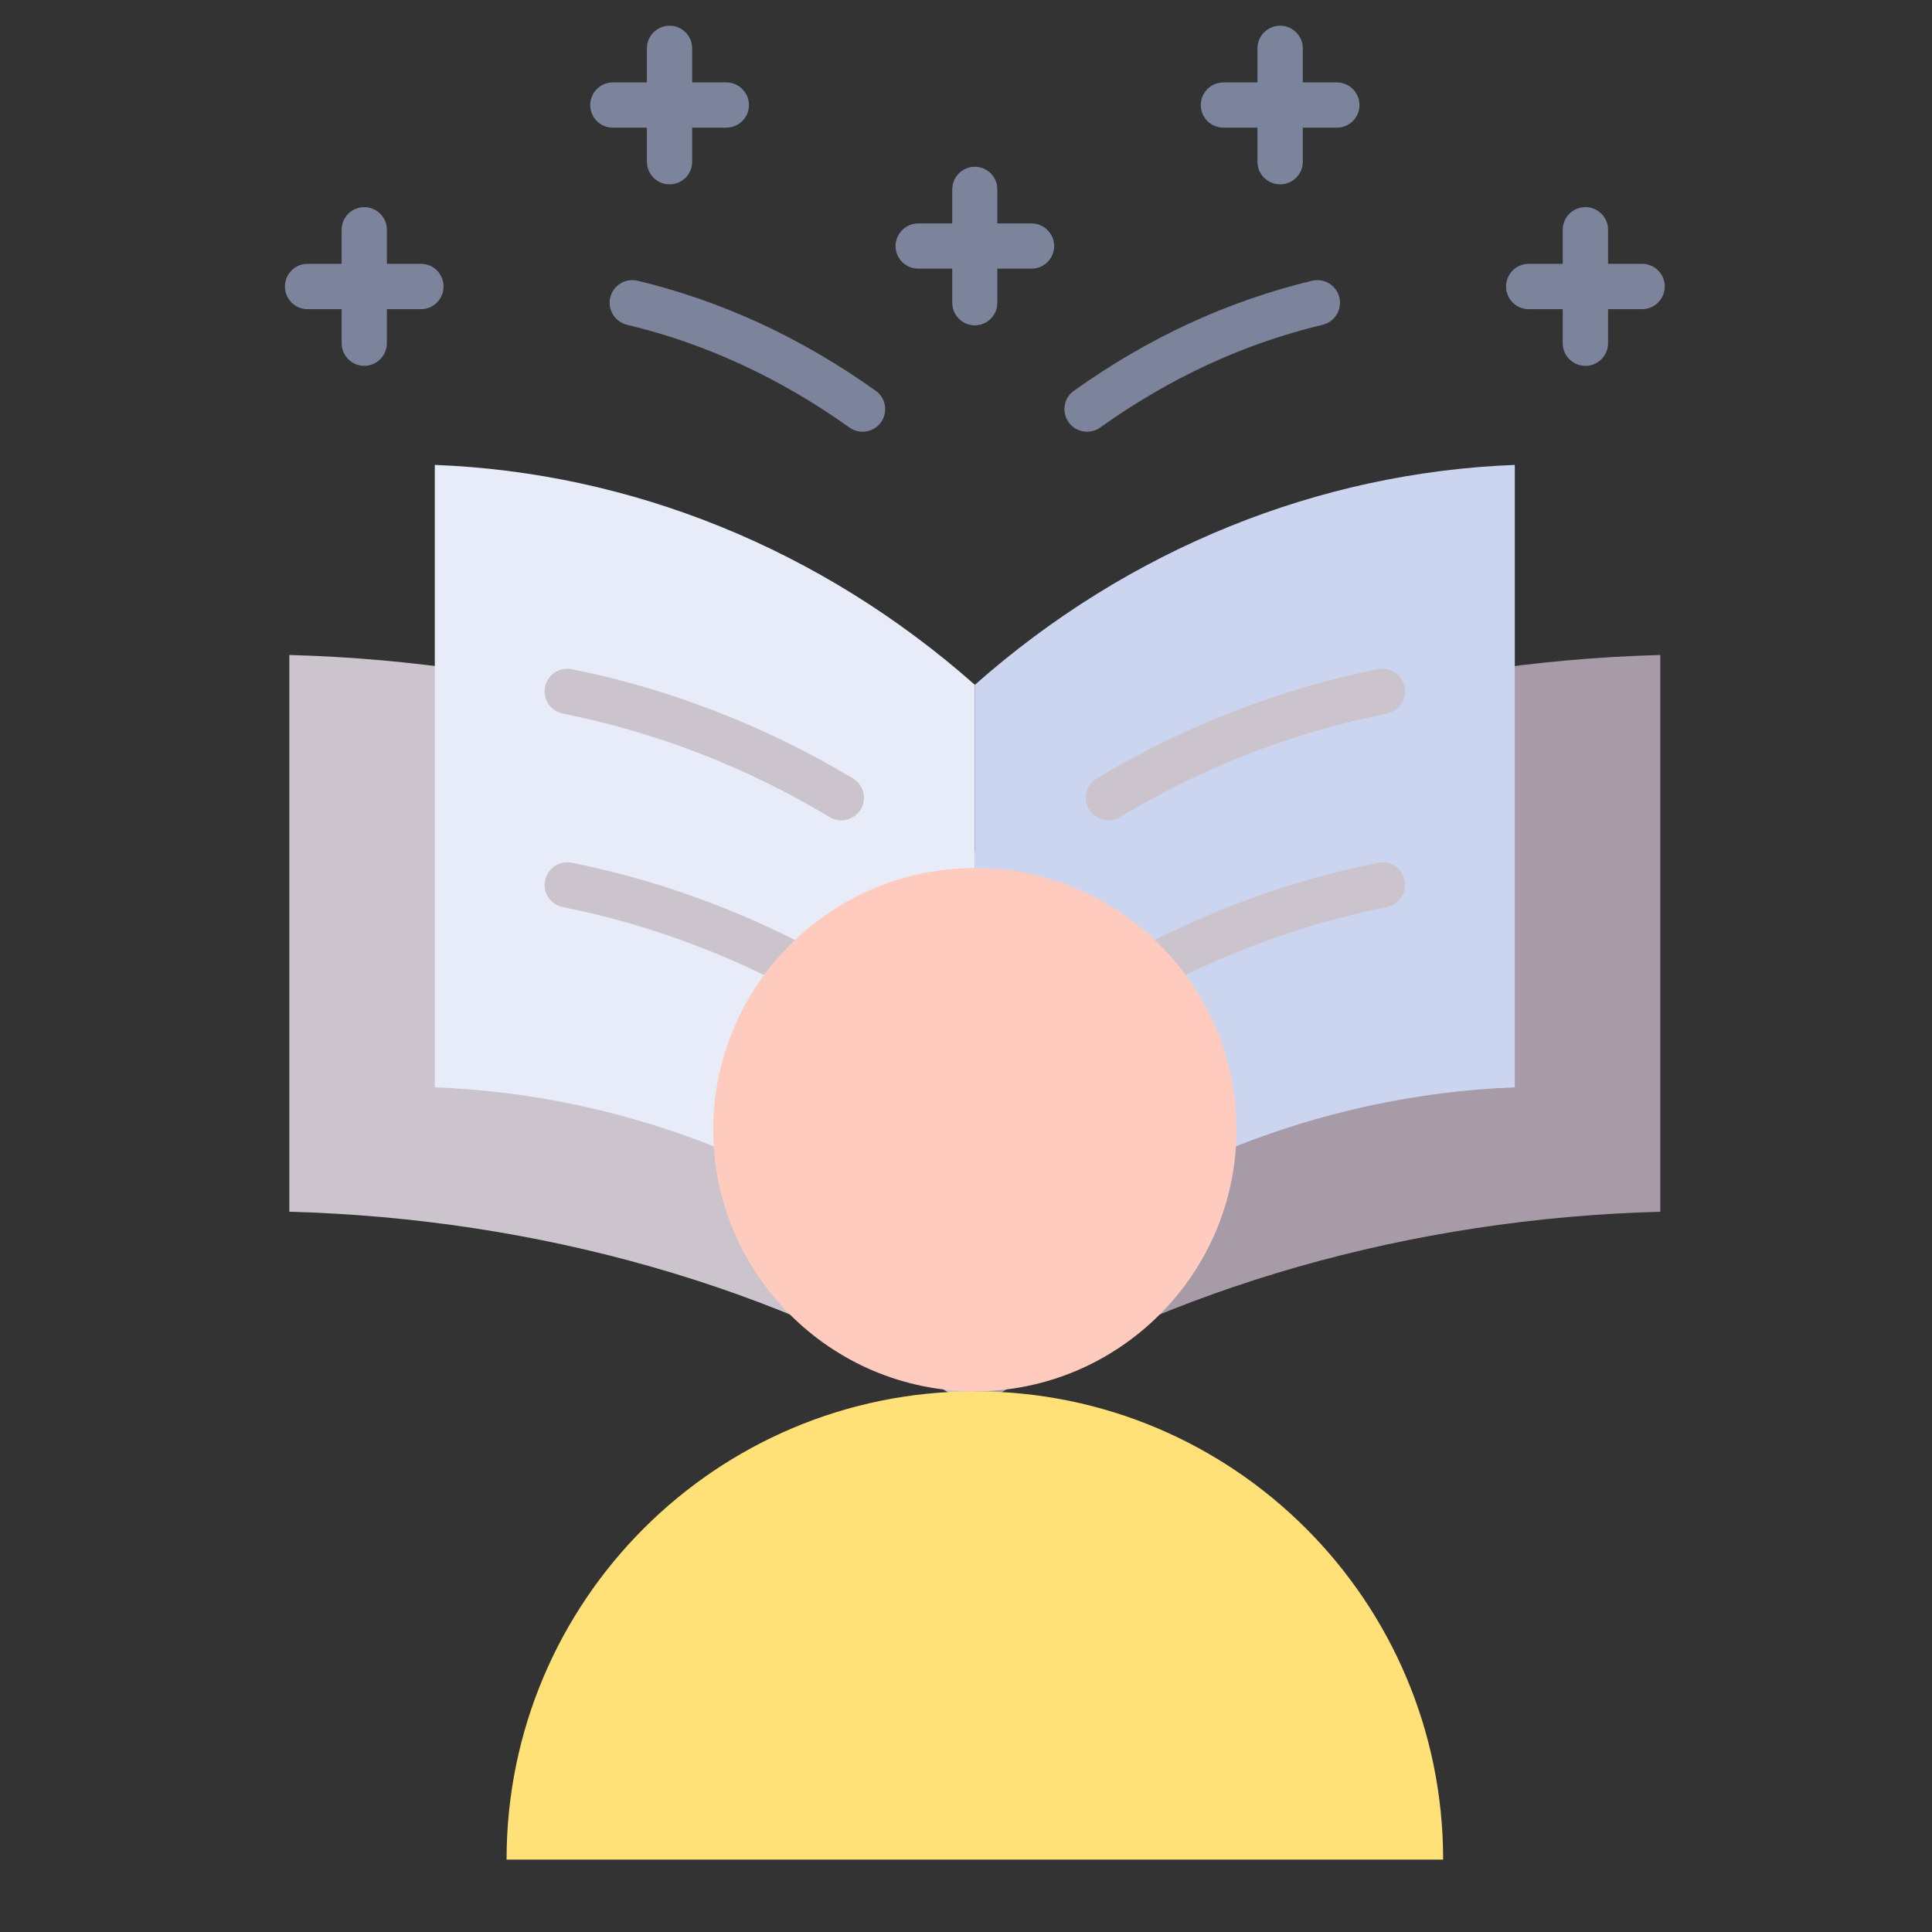 <svg xmlns="http://www.w3.org/2000/svg" id="Layer_1" viewBox="0 0 512 512" data-name="Layer 1"><rect x="0" y="0" width="512" height="512" fill="#333333" stroke="none"/><path d="m439.991 321.119c-65.906 1.786-129.855 19.843-181.644 52.129v-147.543c51.789-32.287 115.739-50.343 181.644-52.129z" fill="#a79ba7" fill-rule="evenodd"></path><path d="m76.675 321.119c65.906 1.786 129.855 19.843 181.672 52.129v-147.543c-51.817-32.287-115.767-50.343-181.672-52.129z" fill="#ccc4cc" fill-rule="evenodd"></path><path d="m401.44 288.153c-51.902 1.984-102.302 22.195-143.093 58.28v-164.948c40.791-36.085 91.191-56.296 143.093-58.28z" fill="#ccd5f0" fill-rule="evenodd"></path><path d="m115.226 288.153c51.931 1.984 102.302 22.195 143.121 58.28v-164.948c-40.819-36.085-91.191-56.296-143.121-58.28z" fill="#e8ecf9" fill-rule="evenodd"></path><path d="m296.785 216.549c-2.835 1.701-6.52.765-8.192-2.069-1.701-2.835-.794-6.52 2.041-8.192 11.622-6.973 23.726-12.898 36.17-17.717 12.557-4.876 25.398-8.646 38.381-11.225 3.26-.652 6.406 1.446 7.058 4.706s-1.474 6.406-4.706 7.058c-12.444 2.494-24.633 6.038-36.425 10.602-11.792 4.592-23.272 10.205-34.328 16.838z" fill="#ccc4cc"></path><path d="m226.032 206.288c2.835 1.672 3.77 5.357 2.069 8.192-1.701 2.834-5.386 3.77-8.22 2.069-11.027-6.633-22.507-12.246-34.328-16.838-11.792-4.564-23.953-8.107-36.397-10.602-3.26-.652-5.357-3.799-4.706-7.058.652-3.26 3.798-5.357 7.058-4.706 12.983 2.58 25.824 6.35 38.353 11.225 12.444 4.819 24.548 10.743 36.17 17.717z" fill="#ccc4cc"></path><path d="m296.785 267.828c-2.835 1.701-6.52.765-8.192-2.069-1.701-2.834-.794-6.491 2.041-8.192 11.622-6.973 23.726-12.897 36.17-17.717 12.557-4.875 25.398-8.617 38.381-11.225 3.26-.652 6.406 1.474 7.058 4.706.652 3.26-1.474 6.406-4.706 7.058-12.444 2.495-24.633 6.038-36.425 10.63-11.792 4.564-23.272 10.176-34.328 16.809z" fill="#ccc4cc"></path><path d="m226.032 257.567c2.835 1.701 3.77 5.358 2.069 8.192-1.701 2.835-5.386 3.77-8.22 2.069-11.027-6.633-22.507-12.246-34.328-16.809-11.792-4.592-23.953-8.135-36.397-10.63-3.26-.652-5.357-3.798-4.706-7.058.652-3.231 3.798-5.357 7.058-4.706 12.983 2.608 25.824 6.35 38.353 11.225 12.444 4.819 24.548 10.743 36.17 17.717z" fill="#ccc4cc"></path><path d="m291.541 113.312c-2.693 1.899-6.435 1.276-8.334-1.417-1.928-2.693-1.304-6.435 1.389-8.334 9.836-7.03 20.069-12.983 30.586-17.858 10.63-4.875 21.515-8.674 32.57-11.31 3.203-.765 6.435 1.247 7.2 4.45.765 3.231-1.219 6.463-4.45 7.229-10.318 2.466-20.466 5.981-30.302 10.516-9.865 4.564-19.446 10.148-28.658 16.724z" fill="#7b849b"></path><path d="m232.07 103.561c2.693 1.899 3.317 5.641 1.417 8.334-1.928 2.693-5.669 3.317-8.362 1.417-9.184-6.576-18.794-12.16-28.658-16.724-9.836-4.535-19.956-8.05-30.302-10.516-3.203-.765-5.216-3.997-4.45-7.229.765-3.203 3.997-5.216 7.228-4.45 11.055 2.636 21.94 6.435 32.542 11.31 10.517 4.876 20.75 10.828 30.586 17.858z" fill="#7b849b"></path><path d="m258.347 368.713c68.542 0 124.101 55.559 124.101 124.101h-248.202c0-68.542 55.559-124.101 124.101-124.101z" fill="#ffe177" fill-rule="evenodd"></path><path d="m258.347 368.713c38.183 0 69.335-31.153 69.335-69.335s-31.153-69.335-69.335-69.335-69.335 31.153-69.335 69.335 31.124 69.335 69.335 69.335z" fill="#ffcbbe" fill-rule="evenodd"></path><path d="m243.324 71.217c-3.317 0-6.009-2.693-6.009-6.009s2.693-6.01 6.009-6.01h30.047c3.317 0 6.009 2.693 6.009 6.01s-2.693 6.009-6.009 6.009z"></path><path d="m252.338 50.184c0-3.317 2.693-6.01 6.009-6.01s5.981 2.693 5.981 6.01v30.047c0 3.317-2.665 6.01-5.981 6.01s-6.009-2.693-6.009-6.01z"></path><g fill="#7b849b"><path d="m324.224 33.828c-3.317 0-6.009-2.665-6.009-5.981s2.693-6.01 6.009-6.01h30.047c3.317 0 6.009 2.693 6.009 6.01s-2.693 5.981-6.009 5.981z"></path><path d="m333.238 12.795c0-3.288 2.693-5.981 6.009-5.981s6.009 2.693 6.009 5.981v30.075c0 3.317-2.693 5.981-6.009 5.981s-6.009-2.665-6.009-5.981z"></path><path d="m405.125 81.932c-3.317 0-6.009-2.693-6.009-6.01s2.693-6.009 6.009-6.009h30.047c3.317 0 6.009 2.693 6.009 6.009s-2.693 6.01-6.009 6.01z"></path><path d="m414.139 60.899c0-3.316 2.693-6.009 6.009-6.009s6.009 2.693 6.009 6.009v30.047c0 3.317-2.693 6.01-6.009 6.01s-6.009-2.693-6.009-6.01z"></path><path d="m273.371 59.198c3.317 0 6.009 2.693 6.009 6.01s-2.693 6.009-6.009 6.009h-30.047c-3.317 0-6.009-2.693-6.009-6.009s2.693-6.01 6.009-6.01z"></path><path d="m252.338 50.184c0-3.317 2.693-6.01 6.009-6.01s5.981 2.693 5.981 6.01v30.047c0 3.317-2.665 6.01-5.981 6.01s-6.009-2.693-6.009-6.01z"></path><path d="m192.47 21.838c3.317 0 6.009 2.693 6.009 6.01s-2.693 5.981-6.009 5.981h-30.076c-3.288 0-5.981-2.665-5.981-5.981s2.693-6.01 5.981-6.01z"></path><path d="m171.437 12.795c0-3.288 2.693-5.981 6.009-5.981s5.981 2.693 5.981 5.981v30.075c0 3.317-2.665 5.981-5.981 5.981s-6.009-2.665-6.009-5.981z"></path><path d="m111.569 69.913c3.317 0 5.981 2.693 5.981 6.009s-2.665 6.01-5.981 6.01h-30.076c-3.317 0-5.981-2.693-5.981-6.01s2.665-6.009 5.981-6.009z"></path><path d="m90.536 60.899c0-3.316 2.693-6.009 6.009-6.009 3.288 0 5.981 2.693 5.981 6.009v30.047c0 3.317-2.693 6.01-5.981 6.01-3.317 0-6.009-2.693-6.009-6.01z"></path></g></svg>